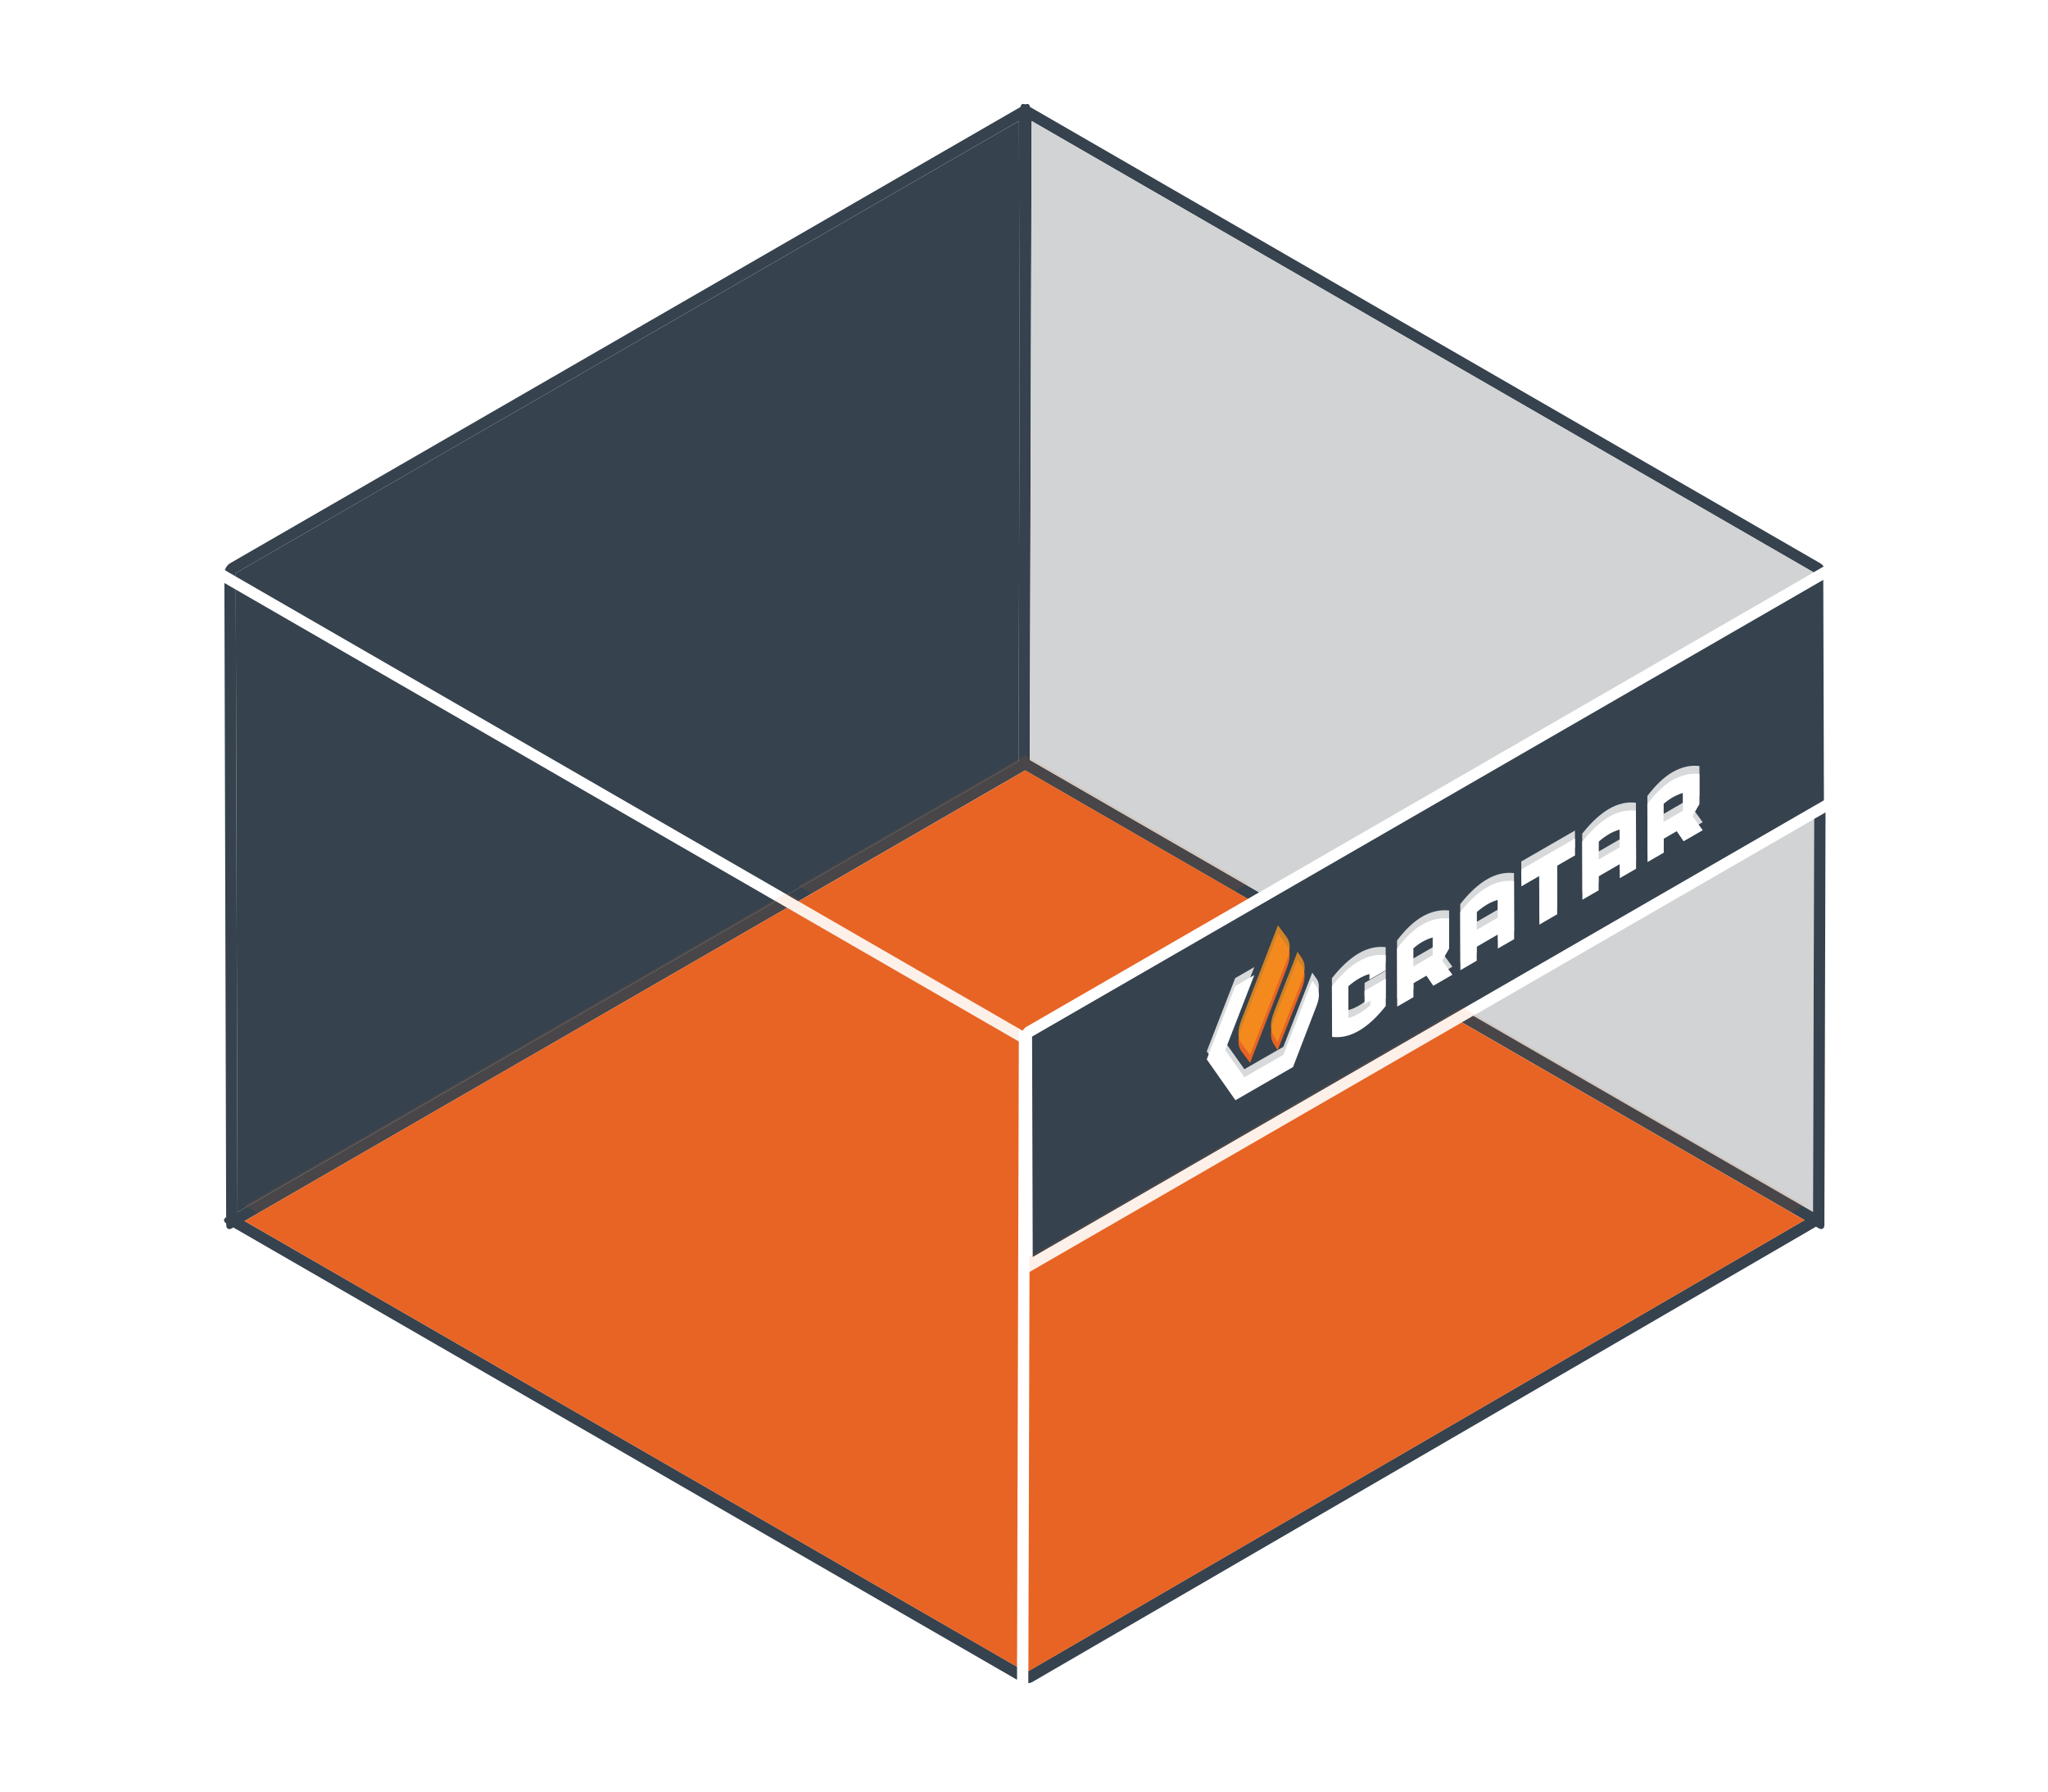 <svg width="400" height="350" viewBox="0 0 400 350" fill="none" xmlns="http://www.w3.org/2000/svg">
<path d="M46.391 236.781L151.531 176.078L46.047 115.172L46.391 236.781Z" fill="#36424D"/>
<path d="M198.969 148.688C198.969 148.688 198.937 148.531 198.937 148.453L199.125 84.25L199.156 73.828L199.016 23.641L46.047 111.953V112.625L153.75 174.797L198.984 148.688H198.969Z" fill="#36424D"/>
<path d="M44.188 237.766C43.922 237.937 43.75 238.156 43.75 238.375C43.75 238.609 43.922 238.828 44.188 239V239.328C44.188 239.672 44.297 239.922 44.516 240.047C44.719 240.172 45 240.125 45.312 239.953L45.578 239.797L113.766 279.156L198.641 328.156V325.609L47.766 238.531L153.734 177.344L151.531 176.063L46.391 236.781L46.047 115.172L43.828 113.891L44 175.641L44.172 237.766H44.188Z" fill="#36424D"/>
<path d="M46.047 111.953L199 23.641L199.141 73.828L199.109 84.25L198.922 148.453C198.922 148.453 198.953 148.609 198.953 148.687L153.719 174.797L155.922 176.078L200.219 150.5L243.703 175.609L245.922 174.328L201.125 148.469L201.484 23.641L354.203 111.812L356.188 110.672C356 110.406 355.797 110.187 355.563 110.062L277.969 65.266L201.172 20.891C201.125 20.656 201.047 20.469 200.891 20.375C200.719 20.281 200.485 20.297 200.25 20.391C200.016 20.297 199.781 20.266 199.609 20.359C199.453 20.453 199.359 20.641 199.328 20.891L44.922 110.047C44.625 110.219 44.344 110.516 44.141 110.875C44.047 111.047 43.969 111.219 43.922 111.391L46.047 112.625V111.953Z" fill="#36424D"/>
<path d="M354.109 236.766L354.328 160L287.734 198.453L354.109 236.766Z" fill="#D1D3D4"/>
<path d="M201.5 23.641L201.156 148.453L245.953 174.328L354.234 111.813L201.5 23.641Z" fill="#D1D3D4"/>
<path d="M356.563 158.703L354.328 159.984L354.109 236.766L287.734 198.437L285.516 199.719L352.453 238.359L200.844 326.469V328.828C201.125 328.797 201.391 328.719 201.594 328.609L354.125 239.969L354.688 239.641L355.219 239.953C355.516 240.125 355.781 240.156 356 240.031C356.219 239.906 356.328 239.656 356.328 239.313L356.5 176.156L356.547 158.703H356.563Z" fill="#36424D"/>
<path d="M356.234 156.344L356.109 113.281L201.578 202.5L201.703 245.562L356.234 156.344Z" fill="#36424D"/>
<path d="M316.375 171.547L319.547 169.719L319.516 158.375C317.766 158.172 316.016 158.563 314.266 159.578C312.516 160.594 310.781 162.203 309.031 164.422L309.063 175.766L312.234 173.938V171.203L316.359 168.813V171.547H316.375ZM312.234 167.906V164.438C312.906 163.828 313.594 163.344 314.281 162.938C314.953 162.547 315.641 162.25 316.344 162.063V165.531L312.219 167.922L312.234 167.906Z" fill="white"/>
<path d="M292.563 185.297L295.734 183.469L295.703 172.125C293.953 171.922 292.203 172.313 290.453 173.328C288.703 174.344 286.953 175.953 285.203 178.188L285.234 189.531L288.422 187.688V184.953L292.547 182.563V185.297H292.563ZM288.422 181.656V178.188C289.094 177.594 289.781 177.094 290.469 176.688C291.141 176.297 291.828 176 292.531 175.797V179.266L288.406 181.656H288.422Z" fill="white"/>
<path d="M283.672 190.422L281.672 187.672L283.031 185.313V179.438C281.265 179.234 279.5 179.641 277.765 180.641C276.125 181.594 274.5 183.125 272.859 185.297L272.89 196.641L276.062 194.813V192.078L278.594 190.609L279.937 192.578L283.672 190.422ZM276.031 188.797V185.281C276.594 184.781 277.172 184.359 277.765 184.016C278.453 183.625 279.125 183.328 279.828 183.141V186.609L276.031 188.813V188.797Z" fill="white"/>
<path d="M331.906 151.203C330.156 151 328.406 151.406 326.656 152.406C325.016 153.359 323.391 154.891 321.75 157.063L321.781 168.406L324.953 166.578V163.844L327.484 162.375L328.828 164.344L332.562 162.188L330.562 159.438L331.922 157.078V151.203H331.906ZM324.906 160.578V157.063C325.469 156.563 326.062 156.141 326.641 155.797C327.328 155.406 328 155.109 328.703 154.906V158.375L324.906 160.578Z" fill="white"/>
<path d="M260.141 192.641L260.172 202.563C261.922 202.781 263.672 202.375 265.422 201.359C267.172 200.344 268.906 198.75 270.656 196.516V191.188L266.516 193.578V196.141L267.641 195.5V196.375C266.891 197.031 266.172 197.578 265.422 198C264.719 198.406 264.047 198.703 263.359 198.875V192.672C264.031 192.063 264.703 191.578 265.406 191.172C266.078 190.781 266.766 190.484 267.469 190.281V191.375L270.641 189.547V186.594C268.891 186.391 267.141 186.781 265.391 187.797C263.641 188.813 261.906 190.422 260.156 192.641H260.141Z" fill="white"/>
<path d="M307.609 163.812L297.125 169.859L297.14 173.156L300.625 171.141L300.656 180.625L304.14 178.609L304.125 169.125L307.625 167.109L307.609 163.812Z" fill="white"/>
<path d="M235.703 206.969L241.297 214.937L252.547 208.453L257.203 196.328C257.735 194.922 257.735 193.594 257.188 192.828L256.297 191.578L250.656 206.062L243.047 210.438L239.297 205.156L244.984 190.484L241.25 192.641L235.688 206.969H235.703Z" fill="white"/>
<path d="M242.547 205.484L244.156 207.625L251.281 189.25C252.109 187.109 252.094 185.687 251.234 184.531L249.594 182.328L242.484 200.766C241.656 202.906 241.672 204.328 242.531 205.484H242.547Z" fill="#E76425"/>
<path d="M248.797 204L249.531 205.156L254.172 193.391C255.016 191.25 255.031 189.813 254.203 188.641L253.422 187.5L248.86 199.188C248.047 201.328 248.016 202.797 248.813 204.016L248.797 204Z" fill="#E76425"/>
<g opacity="0.8" filter="url(#filter0_f_6600_63309)">
<path d="M316.375 169.984L319.547 168.156L319.516 156.813C317.766 156.609 316.016 157 314.266 158.016C312.516 159.031 310.781 160.641 309.031 162.859L309.063 174.203L312.234 172.375V169.641L316.359 167.25V169.984H316.375ZM312.234 166.344V162.875C312.906 162.266 313.594 161.781 314.281 161.375C314.953 160.984 315.641 160.688 316.344 160.5V163.969L312.219 166.359L312.234 166.344Z" fill="white"/>
<path d="M292.563 183.734L295.734 181.906L295.703 170.563C293.953 170.359 292.203 170.75 290.453 171.766C288.703 172.781 286.953 174.391 285.203 176.625L285.234 187.969L288.422 186.125V183.391L292.547 181V183.734H292.563ZM288.422 180.094V176.625C289.094 176.031 289.781 175.531 290.469 175.125C291.141 174.734 291.828 174.438 292.531 174.234V177.703L288.406 180.094H288.422Z" fill="white"/>
<path d="M283.672 188.859L281.672 186.109L283.031 183.75V177.875C281.265 177.672 279.5 178.078 277.765 179.078C276.125 180.031 274.5 181.563 272.859 183.734L272.89 195.078L276.062 193.25V190.516L278.594 189.047L279.937 191.016L283.672 188.859ZM276.031 187.234V183.719C276.594 183.219 277.172 182.797 277.765 182.453C278.453 182.063 279.125 181.766 279.828 181.578V185.047L276.031 187.25V187.234Z" fill="white"/>
<path d="M331.906 149.641C330.156 149.438 328.406 149.844 326.656 150.844C325.016 151.797 323.391 153.328 321.75 155.5L321.781 166.844L324.953 165.016V162.281L327.484 160.813L328.828 162.781L332.562 160.625L330.562 157.875L331.922 155.516V149.641H331.906ZM324.906 159.016V155.5C325.469 155 326.062 154.578 326.641 154.234C327.328 153.844 328 153.547 328.703 153.344V156.813L324.906 159.016Z" fill="white"/>
<path d="M260.141 191.078L260.172 201C261.922 201.219 263.672 200.813 265.422 199.797C267.172 198.781 268.906 197.188 270.656 194.953V189.625L266.516 192.016V194.578L267.641 193.938V194.813C266.891 195.469 266.172 196.016 265.422 196.438C264.719 196.844 264.047 197.141 263.359 197.313V191.109C264.031 190.5 264.703 190.016 265.406 189.609C266.078 189.219 266.766 188.922 267.469 188.719V189.813L270.641 187.984V185.031C268.891 184.828 267.141 185.219 265.391 186.234C263.641 187.25 261.906 188.859 260.156 191.078H260.141Z" fill="white"/>
<path d="M307.609 162.25L297.125 168.297L297.14 171.594L300.625 169.578L300.656 179.062L304.14 177.047L304.125 167.563L307.625 165.547L307.609 162.25Z" fill="white"/>
<path d="M235.703 205.406L241.297 213.375L252.547 206.891L257.203 194.766C257.735 193.359 257.735 192.031 257.188 191.266L256.297 190.016L250.656 204.5L243.047 208.875L239.297 203.594L244.984 188.922L241.25 191.078L235.688 205.406H235.703Z" fill="white"/>
<path d="M242.547 203.922L244.156 206.062L251.281 187.688C252.109 185.547 252.094 184.125 251.234 182.969L249.594 180.766L242.484 199.203C241.656 201.344 241.672 202.766 242.531 203.922H242.547Z" fill="#F7941D"/>
<path d="M248.797 202.437L249.531 203.594L254.172 191.828C255.016 189.687 255.031 188.25 254.203 187.078L253.422 185.938L248.86 197.625C248.047 199.766 248.016 201.234 248.813 202.453L248.797 202.437Z" fill="#F7941D"/>
</g>
<path d="M200.25 150.5L155.953 176.078L199.735 201.359C199.938 201.031 200.203 200.75 200.469 200.594L243.734 175.609L200.25 150.5Z" fill="#E76425"/>
<path d="M198.641 325.625L198.985 203.469L153.735 177.344L47.766 238.531L198.641 325.625Z" fill="#E76425"/>
<path d="M201.078 248.484L200.859 326.484L352.453 238.375L285.516 199.734L201.078 248.484Z" fill="#E76425"/>
<g filter="url(#filter1_d_6600_63309)">
<path d="M200.25 150.5L155.953 176.078L199.735 201.359C199.938 201.031 200.203 200.75 200.469 200.594L243.734 175.609L200.25 150.5Z" fill="#E76425" fill-opacity="0.1"/>
<path d="M198.641 325.625L198.985 203.469L153.735 177.344L47.766 238.531L198.641 325.625Z" fill="#E76425" fill-opacity="0.1"/>
<path d="M201.078 248.484L200.859 326.484L352.453 238.375L285.516 199.734L201.078 248.484Z" fill="#E76425" fill-opacity="0.1"/>
</g>
<defs>
<filter id="filter0_f_6600_63309" x="233.688" y="147.59" width="100.875" height="67.785" filterUnits="userSpaceOnUse" color-interpolation-filters="sRGB">
<feFlood flood-opacity="0" result="BackgroundImageFix"/>
<feBlend mode="normal" in="SourceGraphic" in2="BackgroundImageFix" result="shape"/>
<feGaussianBlur stdDeviation="1" result="effect1_foregroundBlur_6600_63309"/>
</filter>
<filter id="filter1_d_6600_63309" x="43.766" y="143.5" width="312.688" height="183.984" filterUnits="userSpaceOnUse" color-interpolation-filters="sRGB">
<feFlood flood-opacity="0" result="BackgroundImageFix"/>
<feColorMatrix in="SourceAlpha" type="matrix" values="0 0 0 0 0 0 0 0 0 0 0 0 0 0 0 0 0 0 127 0" result="hardAlpha"/>
<feOffset dy="-3"/>
<feGaussianBlur stdDeviation="2"/>
<feColorMatrix type="matrix" values="0 0 0 0 0.969 0 0 0 0 0.58 0 0 0 0 0.114 0 0 0 0.6 0"/>
<feBlend mode="normal" in2="BackgroundImageFix" result="effect1_dropShadow_6600_63309"/>
<feBlend mode="normal" in="SourceGraphic" in2="effect1_dropShadow_6600_63309" result="shape"/>
</filter>
</defs>
</svg>
